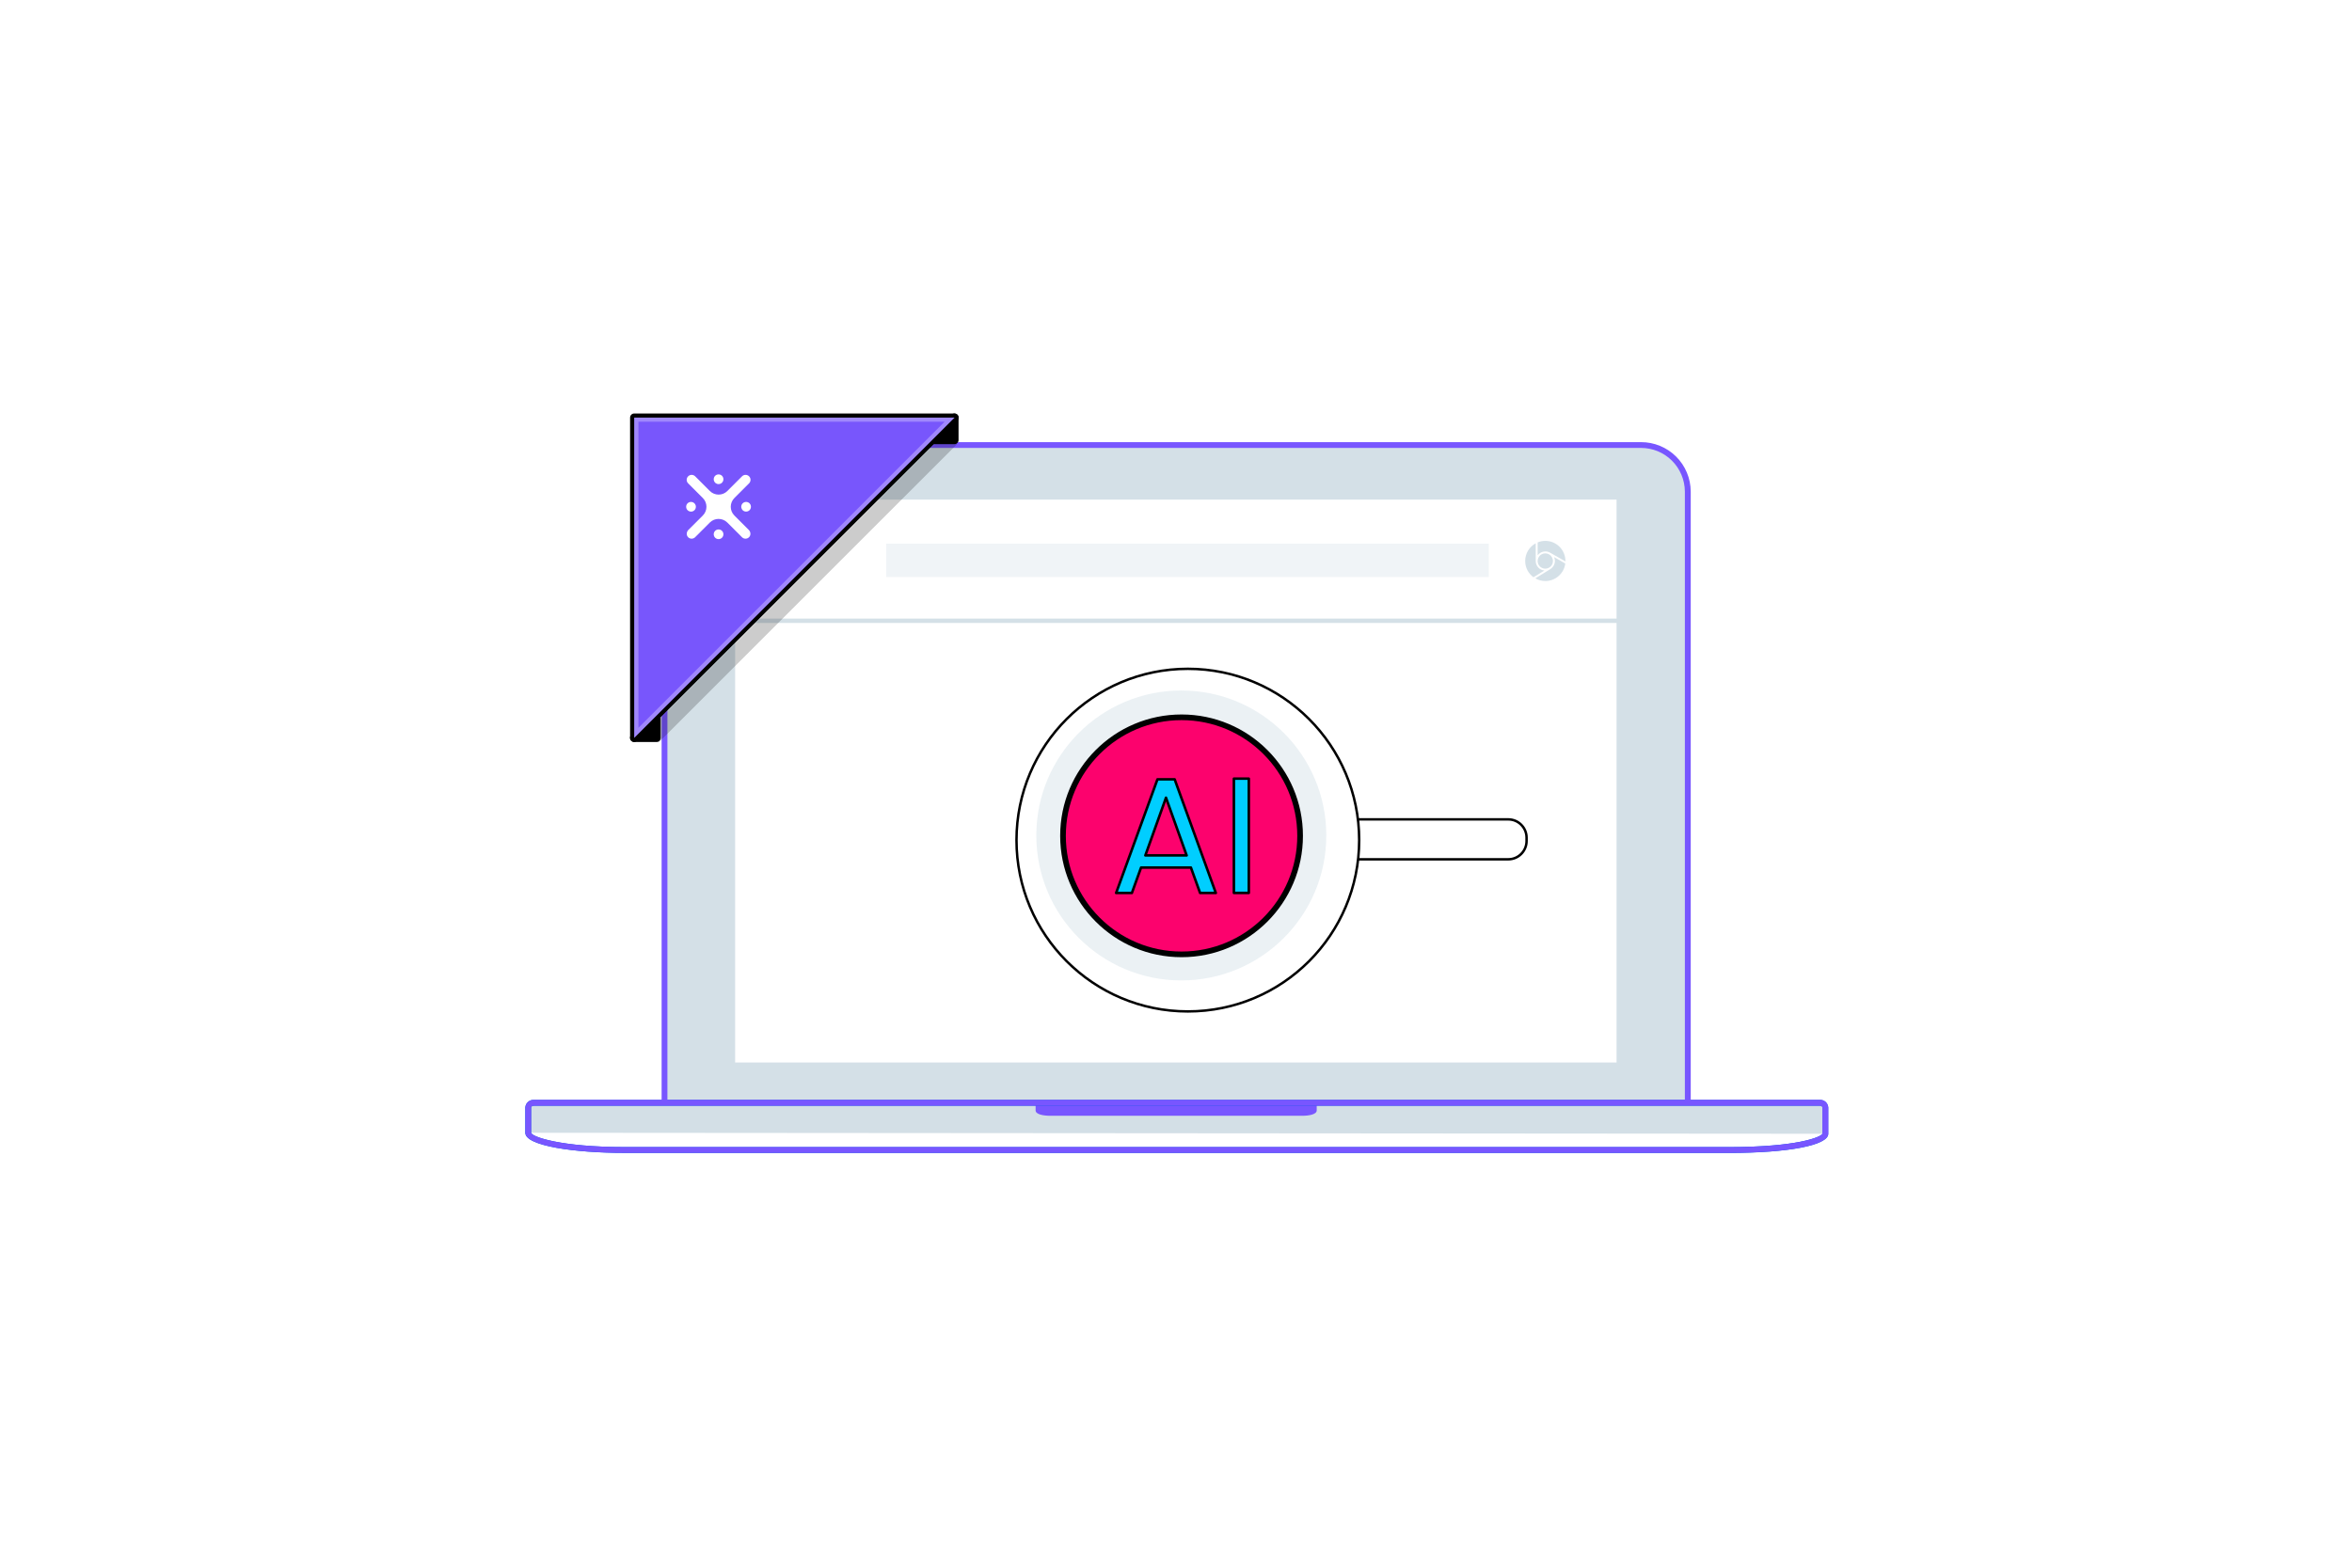 <svg width="1200" height="800" viewBox="0 0 1200 800" fill="none" xmlns="http://www.w3.org/2000/svg">
<path d="M616.171 264.168C618.512 265.307 621.148 266.53 622.455 267.163C622.94 267.374 623.151 267.943 622.94 268.428L619.946 275.198C619.946 275.198 619.946 275.198 619.946 275.219C619.714 275.704 619.144 275.915 618.659 275.683L612.438 272.71C607.925 270.558 605.415 270.052 602.927 274.165C602.568 274.755 602.252 275.303 601.999 275.725C601.724 276.189 601.113 276.337 600.67 276.063L594.385 272.203C593.943 271.929 593.795 271.339 594.069 270.896C594.364 270.432 594.723 269.82 595.039 269.314C600.543 260.351 607.735 260.098 616.213 264.211L616.171 264.168ZM623.172 253.919C623.489 253.413 623.847 252.801 624.142 252.337C624.417 251.894 624.269 251.304 623.826 251.03L617.541 247.17C617.099 246.875 616.508 246.981 616.192 247.423C616.192 247.423 616.171 247.466 616.149 247.487C615.896 247.908 615.58 248.457 615.222 249.047C612.733 253.16 610.223 252.654 605.71 250.502L599.489 247.55C599.004 247.318 598.435 247.529 598.203 248.014L595.208 254.805C594.997 255.29 595.208 255.859 595.693 256.07C597 256.682 599.615 257.926 601.977 259.065C610.476 263.177 617.668 262.903 623.172 253.961V253.919Z" fill="black"/>
<path d="M616.171 264.168C618.512 265.307 621.148 266.53 622.455 267.163C622.94 267.374 623.151 267.943 622.94 268.428L619.946 275.198C619.946 275.198 619.946 275.198 619.946 275.219C619.714 275.704 619.144 275.915 618.659 275.683L612.438 272.71C607.925 270.558 605.415 270.052 602.927 274.165C602.568 274.755 602.252 275.303 601.999 275.725C601.724 276.189 601.113 276.337 600.67 276.063L594.385 272.203C593.943 271.929 593.795 271.339 594.069 270.896C594.364 270.432 594.723 269.82 595.039 269.314C600.543 260.351 607.735 260.098 616.213 264.211L616.171 264.168ZM623.172 253.919C623.489 253.413 623.847 252.801 624.142 252.337C624.417 251.894 624.269 251.304 623.826 251.03L617.541 247.17C617.099 246.875 616.508 246.981 616.192 247.423C616.192 247.423 616.171 247.466 616.149 247.487C615.896 247.908 615.58 248.457 615.222 249.047C612.733 253.16 610.223 252.654 605.71 250.502L599.489 247.55C599.004 247.318 598.435 247.529 598.203 248.014L595.208 254.805C594.997 255.29 595.208 255.859 595.693 256.07C597 256.682 599.615 257.926 601.977 259.065C610.476 263.177 617.668 262.903 623.172 253.961V253.919Z" fill="black"/>
<path fill-rule="evenodd" clip-rule="evenodd" d="M837.214 227.113H362.937C356.631 227.113 350.6 229.623 346.129 234.073C341.658 238.502 339.106 244.533 339.043 250.818V562.77H861.13V250.818C861.066 244.512 858.514 238.501 854.044 234.052C849.573 229.623 843.52 227.113 837.235 227.113H837.214Z" fill="#D4E0E7"/>
<path fill-rule="evenodd" clip-rule="evenodd" d="M881.991 586.834H318.253C288.939 586.834 269.221 582.342 269.221 578.061V565.07C269.305 564.395 269.642 563.762 270.17 563.32C270.697 562.877 271.393 562.687 272.068 562.75H928.135C928.831 562.687 929.505 562.898 930.033 563.32C930.56 563.762 930.918 564.374 931.003 565.07V578.588C931.003 581.984 915.713 586.855 881.97 586.855L881.991 586.834Z" fill="#D3DFE6"/>
<path fill-rule="evenodd" clip-rule="evenodd" d="M931.024 578.565C931.024 581.939 915.734 586.832 881.991 586.832H318.253C288.939 586.832 269.221 582.34 269.221 578.059L931.024 578.565Z" fill="white"/>
<path fill-rule="evenodd" clip-rule="evenodd" d="M671.8 563.691V566.644C671.8 568.753 667.667 569.385 664.525 569.385H535.838C532.548 569.385 528.372 568.753 528.372 566.644V563.691" fill="#7856FF"/>
<path d="M882.247 588.346H318.53C293.413 588.346 268 584.824 268 578.097V565.106C268.084 564.03 268.569 563.018 269.392 562.301C270.214 561.584 271.269 561.225 272.344 561.288H928.411C929.487 561.225 930.562 561.584 931.364 562.301C932.186 563.018 932.671 564.03 932.756 565.106V578.624C932.756 584.466 912.425 588.367 882.226 588.367L882.247 588.346ZM272.365 564.262C271.585 564.262 270.995 564.705 270.995 565.085V578.076C271.395 580.142 286.137 585.351 318.551 585.351H882.268C916.601 585.351 929.149 580.332 929.824 578.497V565.063C929.824 564.663 929.213 564.241 928.432 564.241H272.365V564.262Z" fill="#0054E4"/>
<path d="M928.439 561.261H862.619V250.806C862.577 244.099 859.899 237.688 855.133 232.964C850.366 228.24 843.934 225.604 837.228 225.625H362.951C356.244 225.625 349.812 228.24 345.046 232.964C340.28 237.688 337.601 244.099 337.559 250.806V561.261H272.393C271.318 561.198 270.242 561.556 269.441 562.274C268.639 562.991 268.133 564.003 268.049 565.078V578.069C268.049 584.797 293.461 588.319 318.579 588.319H882.296C912.517 588.319 932.825 584.396 932.825 578.576V565.057C932.741 563.982 932.235 562.969 931.434 562.252C930.611 561.535 929.557 561.177 928.481 561.24L928.439 561.261ZM340.512 250.806C340.617 244.922 343.021 239.291 347.197 235.136C351.394 230.982 357.025 228.641 362.908 228.578H837.207C843.133 228.578 848.806 230.876 853.002 235.052C857.199 239.207 859.582 244.88 859.625 250.785V561.24H340.512V250.785V250.806ZM882.253 585.345H318.537C286.122 585.345 271.381 580.136 270.98 578.069V565.078C270.98 564.678 271.571 564.256 272.351 564.256H928.418C929.198 564.256 929.789 564.699 929.789 565.078V578.512C929.114 580.347 916.566 585.366 882.232 585.366L882.253 585.345Z" fill="#7856FF"/>
<path d="M824.776 254.965H375.067V542.201H824.776V254.965Z" fill="white"/>
<path d="M373.737 316.781H827.073" stroke="#D4E0E7" stroke-width="2.224" stroke-miterlimit="10"/>
<path opacity="0.36" d="M759.584 277.406H452.165V294.467H759.584V277.406Z" fill="#D6E2E9"/>
<path d="M778.156 286.28C778.156 282.379 780.328 278.983 783.534 277.254V286.28C783.534 286.28 783.534 286.322 783.534 286.343C783.555 288.853 785.495 290.92 787.963 291.152L782.374 294.568C779.822 292.712 778.156 289.697 778.156 286.28Z" fill="#D4E0E7"/>
<path d="M783.296 295.152L790.972 290.428C790.972 290.428 791.036 290.386 791.057 290.365C792.406 289.5 793.313 287.982 793.313 286.253C793.313 285.557 793.166 284.903 792.913 284.312L798.607 287.56C797.974 292.622 793.651 296.502 788.442 296.502C786.565 296.502 784.814 295.996 783.317 295.131L783.296 295.152Z" fill="#D4E0E7"/>
<path d="M784.526 286.288C784.526 284.116 786.276 282.387 788.427 282.387C789.123 282.387 789.777 282.577 790.326 282.893C790.326 282.893 790.326 282.893 790.347 282.893C791.528 283.568 792.308 284.833 792.308 286.288C792.308 288.46 790.558 290.19 788.406 290.19C786.234 290.19 784.505 288.439 784.505 286.288H784.526Z" fill="#D4E0E7"/>
<path d="M784.525 283.372V276.792C785.727 276.286 787.056 276.012 788.427 276.012C794.1 276.012 798.676 280.609 798.676 286.261C798.676 286.345 798.676 286.409 798.676 286.493L790.852 282.022C790.852 282.022 790.81 282.022 790.789 282.001C790.093 281.6 789.292 281.389 788.427 281.389C786.824 281.389 785.411 282.17 784.525 283.351V283.372Z" fill="#D4E0E7"/>
<path d="M323.545 377.592C323.123 377.592 322.743 377.339 322.575 376.938C322.406 376.537 322.511 376.094 322.807 375.799L334.258 364.348C334.469 364.137 334.722 364.031 334.996 364.031C335.123 364.031 335.27 364.052 335.397 364.116C335.798 364.284 336.051 364.664 336.051 365.086V376.537C336.051 377.128 335.587 377.592 334.996 377.592H323.545Z" fill="black"/>
<path d="M334.992 365.074V376.525H323.54L334.992 365.074ZM334.992 362.965C334.444 362.965 333.895 363.176 333.495 363.576L322.043 375.028C321.431 375.639 321.263 376.546 321.579 377.327C321.895 378.107 322.676 378.634 323.519 378.634H334.971C336.131 378.634 337.08 377.685 337.08 376.525V365.074C337.08 364.23 336.574 363.45 335.772 363.134C335.519 363.028 335.245 362.965 334.971 362.965H334.992Z" fill="black"/>
<path d="M475.544 225.58C475.122 225.58 474.742 225.327 474.574 224.926C474.405 224.525 474.51 224.083 474.806 223.787L486.257 212.336C486.468 212.125 486.721 212.02 486.995 212.02C487.122 212.02 487.269 212.041 487.396 212.104C487.797 212.273 488.05 212.652 488.05 213.074V224.525C488.05 225.116 487.586 225.58 486.995 225.58H475.544Z" fill="black"/>
<path d="M486.969 213.109V224.56H475.518L486.969 213.109ZM486.969 211C486.421 211 485.873 211.211 485.472 211.612L474.021 223.063C473.409 223.675 473.24 224.582 473.557 225.362C473.873 226.142 474.653 226.669 475.497 226.669H486.948C488.108 226.669 489.057 225.72 489.057 224.56V213.109C489.057 212.265 488.551 211.485 487.75 211.169C487.497 211.063 487.222 211 486.948 211H486.969Z" fill="black"/>
<path d="M323.577 377.577C323.45 377.577 323.303 377.556 323.176 377.492C322.776 377.324 322.522 376.944 322.522 376.522V213.101C322.522 212.511 322.986 212.047 323.577 212.047H486.998C487.42 212.047 487.799 212.3 487.968 212.701C488.137 213.101 488.031 213.544 487.736 213.839L324.315 377.26C324.104 377.471 323.851 377.577 323.577 377.577Z" fill="#7856FC"/>
<path d="M487.002 213.109L323.581 376.53V213.109H487.002ZM487.002 211H323.581C322.421 211 321.472 211.949 321.472 213.109V376.53C321.472 377.373 321.978 378.154 322.779 378.47C323.032 378.576 323.306 378.639 323.581 378.639C324.129 378.639 324.677 378.428 325.078 378.027L488.499 214.606C489.111 213.995 489.279 213.088 488.963 212.308C488.647 211.527 487.866 211 487.023 211H487.002Z" fill="black"/>
<g opacity="0.3">
<path d="M481.932 215.21L325.724 371.419V215.21H481.932ZM487.015 213.102H323.594V376.523L487.015 213.102Z" fill="white"/>
</g>
<path d="M368.368 242.807C367.904 242.343 367.272 242.09 366.618 242.09C365.964 242.09 365.331 242.343 364.867 242.807C364.403 243.271 364.15 243.904 364.15 244.557C364.15 245.211 364.403 245.844 364.867 246.308C364.994 246.434 365.12 246.519 365.247 246.624C365.648 246.898 366.133 247.046 366.618 247.046C367.103 247.046 367.588 246.898 367.989 246.624C368.115 246.54 368.242 246.434 368.368 246.308C368.832 245.844 369.085 245.211 369.085 244.557C369.085 243.904 368.832 243.271 368.368 242.807Z" fill="white"/>
<path d="M364.867 274.394C365.331 274.858 365.964 275.111 366.618 275.111C367.272 275.111 367.904 274.858 368.368 274.394C368.832 273.93 369.085 273.297 369.085 272.643C369.085 271.989 368.832 271.357 368.368 270.893C367.904 270.429 367.272 270.176 366.618 270.176C365.964 270.176 365.331 270.429 364.867 270.893C364.403 271.357 364.15 271.989 364.15 272.643C364.15 273.297 364.403 273.93 364.867 274.394Z" fill="white"/>
<path d="M350.922 273.981C351.428 274.571 352.146 274.887 352.863 274.887C353.516 274.887 354.17 274.634 354.655 274.149L362.163 266.642C364.609 264.195 368.595 264.195 371.063 266.642L378.57 274.149C379.077 274.655 379.709 274.887 380.363 274.887C381.08 274.887 381.797 274.592 382.303 273.981C383.189 272.947 382.978 271.366 382.029 270.417L374.669 263.056C372.223 260.61 372.223 256.624 374.669 254.157L382.177 246.649C383.168 245.658 383.168 244.055 382.177 243.064C381.185 242.073 379.583 242.073 378.591 243.064L371.084 250.571C368.637 253.018 364.651 253.018 362.184 250.571L354.676 243.064C353.685 242.073 352.082 242.073 351.091 243.064C350.1 244.055 350.1 245.658 351.091 246.649L358.599 254.157C361.045 256.603 361.045 260.589 358.599 263.056L351.218 270.417C350.269 271.366 350.058 272.947 350.943 273.981H350.922Z" fill="white"/>
<path d="M383.129 258.604C383.129 257.95 382.876 257.318 382.412 256.854C381.948 256.39 381.316 256.137 380.662 256.137C380.008 256.137 379.375 256.39 378.911 256.854C378.447 257.318 378.194 257.95 378.194 258.604C378.194 258.773 378.194 258.942 378.237 259.089C378.342 259.574 378.574 259.996 378.911 260.355C379.375 260.819 380.008 261.072 380.662 261.072C381.316 261.072 381.948 260.819 382.412 260.355C382.876 259.891 383.129 259.258 383.129 258.604Z" fill="white"/>
<path d="M350.818 260.355C351.788 261.325 353.37 261.325 354.319 260.355C354.783 259.891 355.036 259.258 355.036 258.604C355.036 258.435 355.036 258.267 354.994 258.119C354.973 257.993 354.931 257.887 354.888 257.761C354.762 257.423 354.572 257.107 354.298 256.854C353.813 256.369 353.18 256.137 352.548 256.137C351.915 256.137 351.282 256.369 350.797 256.854C350.333 257.318 350.08 257.95 350.08 258.604C350.08 259.258 350.333 259.891 350.797 260.355H350.818Z" fill="white"/>
<path opacity="0.2" d="M336.247 378.69L488.217 226.721V215.27L324.796 378.69H336.247Z" fill="black"/>
<g filter="url(#filter0_d_1940_5235)">
<path d="M638.944 436.572V416.206H766.634C771.785 416.206 775.974 420.385 775.974 425.546V427.241C775.974 432.393 771.795 436.582 766.634 436.582H638.944V436.572Z" fill="white"/>
<path d="M638.944 436.572V416.206H766.634C771.785 416.206 775.974 420.385 775.974 425.546V427.241C775.974 432.393 771.795 436.582 766.634 436.582H638.944V436.572Z" stroke="black" stroke-width="1.252" stroke-linecap="round" stroke-linejoin="round"/>
</g>
<g filter="url(#filter1_d_1940_5235)">
<path d="M603.15 514.211C651.43 514.211 690.568 475.073 690.568 426.793C690.568 378.513 651.43 339.375 603.15 339.375C554.871 339.375 515.732 378.513 515.732 426.793C515.732 475.073 554.871 514.211 603.15 514.211Z" fill="white"/>
<path d="M603.15 514.211C651.43 514.211 690.568 475.073 690.568 426.793C690.568 378.513 651.43 339.375 603.15 339.375C554.871 339.375 515.732 378.513 515.732 426.793C515.732 475.073 554.871 514.211 603.15 514.211Z" stroke="black" stroke-width="1.252" stroke-linecap="round" stroke-linejoin="round"/>
</g>
<path opacity="0.45" d="M602.709 500.313C643.565 500.313 676.684 467.194 676.684 426.338C676.684 385.483 643.565 352.363 602.709 352.363C561.854 352.363 528.734 385.483 528.734 426.338C528.734 467.194 561.854 500.313 602.709 500.313Z" fill="#D4E0E7"/>
<path d="M602.834 487.015C636.238 487.015 663.318 459.935 663.318 426.531C663.318 393.127 636.238 366.047 602.834 366.047C569.429 366.047 542.35 393.127 542.35 426.531C542.35 459.935 569.429 487.015 602.834 487.015Z" fill="#FC026D" stroke="black" stroke-width="2.892" stroke-linecap="round" stroke-linejoin="round"/>
<path d="M607.612 442.717H582.178L577.488 455.687H569.45L590.535 397.707H599.321L620.318 455.687H612.291L607.612 442.717ZM605.432 436.518L594.895 407.066L584.358 436.518H605.443H605.432Z" fill="#00CEFF" stroke="black" stroke-width="1.29" stroke-linecap="round" stroke-linejoin="round"/>
<path d="M637.152 397.352V455.662H629.533V397.352H637.152Z" fill="#00CEFF" stroke="black" stroke-width="1.29" stroke-linecap="round" stroke-linejoin="round"/>
<defs>
<filter id="filter0_d_1940_5235" x="638.318" y="415.578" width="141.171" height="23.555" filterUnits="userSpaceOnUse" color-interpolation-filters="sRGB">
<feFlood flood-opacity="0" result="BackgroundImageFix"/>
<feColorMatrix in="SourceAlpha" type="matrix" values="0 0 0 0 0 0 0 0 0 0 0 0 0 0 0 0 0 0 127 0" result="hardAlpha"/>
<feOffset dx="2.889" dy="1.926"/>
<feColorMatrix type="matrix" values="0 0 0 0 0.008 0 0 0 0 0.008 0 0 0 0 0.008 0 0 0 1 0"/>
<feBlend mode="normal" in2="BackgroundImageFix" result="effect1_dropShadow_1940_5235"/>
<feBlend mode="normal" in="SourceGraphic" in2="effect1_dropShadow_1940_5235" result="shape"/>
</filter>
<filter id="filter1_d_1940_5235" x="515.106" y="338.75" width="178.977" height="178.012" filterUnits="userSpaceOnUse" color-interpolation-filters="sRGB">
<feFlood flood-opacity="0" result="BackgroundImageFix"/>
<feColorMatrix in="SourceAlpha" type="matrix" values="0 0 0 0 0 0 0 0 0 0 0 0 0 0 0 0 0 0 127 0" result="hardAlpha"/>
<feOffset dx="2.889" dy="1.926"/>
<feColorMatrix type="matrix" values="0 0 0 0 0.008 0 0 0 0 0.008 0 0 0 0 0.008 0 0 0 1 0"/>
<feBlend mode="normal" in2="BackgroundImageFix" result="effect1_dropShadow_1940_5235"/>
<feBlend mode="normal" in="SourceGraphic" in2="effect1_dropShadow_1940_5235" result="shape"/>
</filter>
</defs>
</svg>
